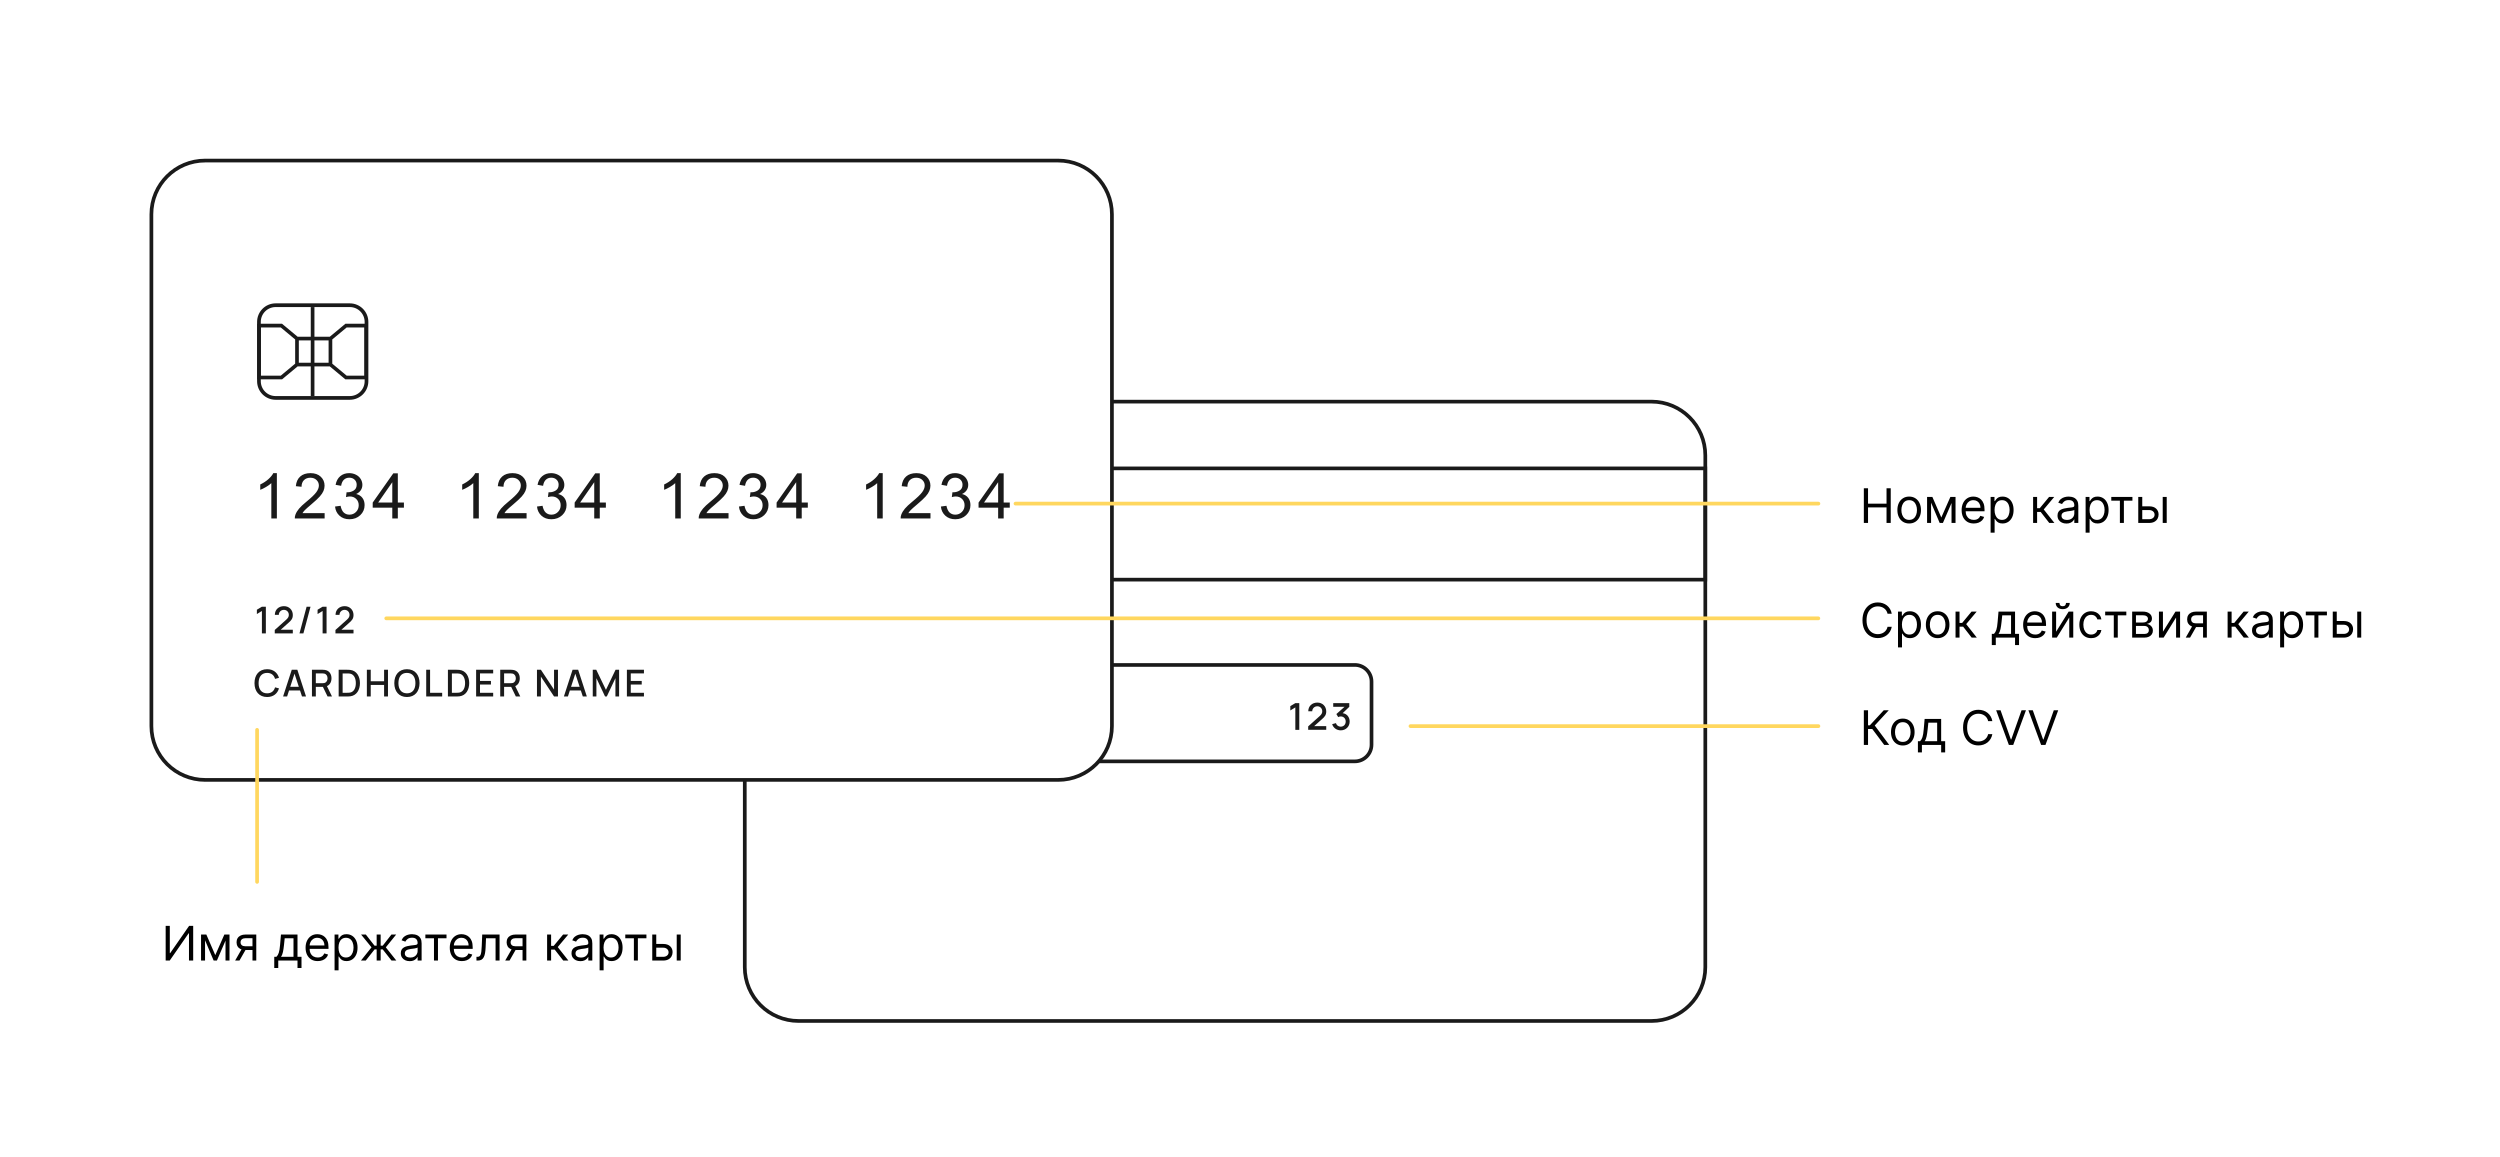 <?xml version="1.0" encoding="UTF-8"?> <svg xmlns="http://www.w3.org/2000/svg" width="2725" height="1261" viewBox="0 0 2725 1261" fill="none"> <rect width="2725" height="1261" fill="white"></rect> <path d="M1800.16 437.775H870.415C838.043 437.775 811.801 464.018 811.801 496.39V1054.24C811.801 1086.61 838.043 1112.85 870.415 1112.85H1800.16C1832.53 1112.85 1858.78 1086.61 1858.78 1054.24V496.39C1858.78 464.018 1832.53 437.775 1800.16 437.775Z" stroke="#1A1A1A" stroke-width="4.042"></path> <path d="M1858.78 510.538H811.801V631.809H1858.78V510.538Z" stroke="#1A1A1A" stroke-width="4"></path> <path d="M1476.77 724.784H829.991C819.945 724.784 811.801 732.928 811.801 742.975V811.695C811.801 821.741 819.945 829.886 829.991 829.886H1476.77C1486.82 829.886 1494.96 821.741 1494.96 811.695V742.975C1494.96 732.928 1486.82 724.784 1476.77 724.784Z" stroke="#1A1A1A" stroke-width="4"></path> <path d="M1153.38 175.021H223.636C191.264 175.021 165.021 201.264 165.021 233.636V791.483C165.021 823.855 191.264 850.098 223.636 850.098H1153.38C1185.75 850.098 1212 823.855 1212 791.483V233.636C1212 201.264 1185.75 175.021 1153.38 175.021Z" fill="white" stroke="#1A1A1A" stroke-width="4.042"></path> <path d="M301.79 565.11H295.751V526.623C294.297 528.01 292.384 529.397 290.013 530.784C287.664 532.171 285.55 533.211 283.671 533.905V528.066C287.049 526.478 290.002 524.554 292.529 522.294C295.057 520.035 296.847 517.843 297.898 515.718H301.79V565.11ZM353.846 559.306V565.11H321.331C321.287 563.656 321.522 562.258 322.036 560.916C322.864 558.702 324.184 556.52 325.995 554.373C327.83 552.225 330.469 549.742 333.914 546.924C339.261 542.539 342.873 539.072 344.753 536.522C346.632 533.949 347.572 531.522 347.572 529.241C347.572 526.847 346.71 524.834 344.988 523.2C343.287 521.545 341.062 520.718 338.31 520.718C335.402 520.718 333.076 521.59 331.331 523.335C329.586 525.08 328.702 527.495 328.68 530.583L322.472 529.945C322.897 525.315 324.497 521.791 327.271 519.375C330.045 516.937 333.769 515.718 338.444 515.718C343.165 515.718 346.9 517.026 349.652 519.644C352.403 522.261 353.779 525.505 353.779 529.375C353.779 531.343 353.376 533.278 352.571 535.18C351.765 537.081 350.423 539.083 348.545 541.186C346.688 543.289 343.589 546.174 339.25 549.843C335.626 552.885 333.3 554.954 332.27 556.051C331.241 557.124 330.391 558.209 329.72 559.306H353.846ZM365.199 552.125L371.24 551.32C371.933 554.742 373.108 557.214 374.763 558.735C376.441 560.234 378.476 560.983 380.87 560.983C383.711 560.983 386.104 559.999 388.051 558.03C390.019 556.062 391.004 553.624 391.004 550.716C391.004 547.942 390.097 545.66 388.285 543.87C386.473 542.058 384.17 541.152 381.373 541.152C380.232 541.152 378.812 541.376 377.112 541.824L377.783 536.522C378.186 536.566 378.51 536.589 378.756 536.589C381.329 536.589 383.644 535.918 385.702 534.576C387.76 533.234 388.789 531.164 388.789 528.368C388.789 526.153 388.039 524.319 386.54 522.865C385.042 521.411 383.107 520.684 380.736 520.684C378.387 520.684 376.429 521.422 374.864 522.898C373.298 524.375 372.291 526.59 371.844 529.542L365.804 528.468C366.542 524.42 368.22 521.288 370.837 519.073C373.454 516.836 376.709 515.718 380.601 515.718C383.286 515.718 385.758 516.299 388.017 517.463C390.276 518.603 391.999 520.169 393.184 522.16C394.392 524.151 394.996 526.265 394.996 528.502C394.996 530.627 394.426 532.562 393.285 534.307C392.144 536.052 390.455 537.439 388.218 538.468C391.126 539.139 393.386 540.537 394.996 542.662C396.607 544.765 397.412 547.405 397.412 550.581C397.412 554.876 395.846 558.523 392.715 561.52C389.583 564.495 385.624 565.983 380.836 565.983C376.519 565.983 372.929 564.697 370.065 562.124C367.224 559.551 365.603 556.218 365.199 552.125ZM427.59 565.11V553.333H406.249V547.796L428.697 515.919H433.63V547.796H440.274V553.333H433.63V565.11H427.59ZM427.59 547.796V525.617L412.188 547.796H427.59ZM521.915 565.11H515.876V526.623C514.422 528.01 512.509 529.397 510.138 530.784C507.789 532.171 505.675 533.211 503.796 533.905V528.066C507.174 526.478 510.127 524.554 512.654 522.294C515.182 520.035 516.972 517.843 518.023 515.718H521.915V565.11ZM573.969 559.306V565.11H541.457C541.412 563.656 541.647 562.258 542.161 560.916C542.989 558.702 544.309 556.52 546.121 554.373C547.955 552.225 550.595 549.742 554.04 546.924C559.386 542.539 562.999 539.072 564.878 536.522C566.757 533.949 567.696 531.522 567.696 529.241C567.696 526.847 566.835 524.834 565.113 523.2C563.413 521.545 561.187 520.718 558.435 520.718C555.527 520.718 553.201 521.59 551.456 523.335C549.711 525.08 548.828 527.495 548.805 530.583L542.597 529.945C543.023 525.315 544.622 521.791 547.396 519.375C550.17 516.937 553.894 515.718 558.57 515.718C563.29 515.718 567.025 517.026 569.778 519.644C572.53 522.261 573.905 525.505 573.905 529.375C573.905 531.343 573.501 533.278 572.696 535.18C571.892 537.081 570.55 539.083 568.67 541.186C566.813 543.289 563.715 546.174 559.375 549.843C555.751 552.885 553.424 554.954 552.395 556.051C551.367 557.124 550.516 558.209 549.845 559.306H573.969ZM585.324 552.125L591.364 551.32C592.059 554.742 593.231 557.214 594.889 558.735C596.566 560.234 598.6 560.983 600.997 560.983C603.834 560.983 606.228 559.999 608.176 558.03C610.145 556.062 611.127 553.624 611.127 550.716C611.127 547.942 610.221 545.66 608.41 543.87C606.599 542.058 604.295 541.152 601.498 541.152C600.358 541.152 598.935 541.376 597.237 541.824L597.908 536.522C598.313 536.566 598.636 536.589 598.883 536.589C601.454 536.589 603.77 535.918 605.827 534.576C607.885 533.234 608.916 531.164 608.916 528.368C608.916 526.153 608.164 524.319 606.664 522.865C605.168 521.411 603.232 520.684 600.859 520.684C598.511 520.684 596.554 521.422 594.99 522.898C593.421 524.375 592.415 526.59 591.97 529.542L585.931 528.468C586.667 524.42 588.344 521.288 590.964 519.073C593.579 516.836 596.833 515.718 600.726 515.718C603.41 515.718 605.884 516.299 608.144 517.463C610.403 518.603 612.125 520.169 613.31 522.16C614.518 524.151 615.121 526.265 615.121 528.502C615.121 530.627 614.551 532.562 613.411 534.307C612.271 536.052 610.581 537.439 608.342 538.468C611.252 539.139 613.512 540.537 615.121 542.662C616.734 544.765 617.538 547.405 617.538 550.581C617.538 554.876 615.97 558.523 612.841 561.52C609.708 564.495 605.751 565.983 600.96 565.983C596.643 565.983 593.054 564.697 590.192 562.124C587.35 559.551 585.729 556.218 585.324 552.125ZM647.714 565.11V553.333H626.375V547.796L648.822 515.919H653.754V547.796H660.399V553.333H653.754V565.11H647.714ZM647.714 547.796V525.617L632.313 547.796H647.714ZM742.039 565.11H736V526.623C734.549 528.01 732.633 529.397 730.264 530.784C727.915 532.171 725.801 533.211 723.921 533.905V528.066C727.301 526.478 730.252 524.554 732.778 522.294C735.309 520.035 737.095 517.843 738.15 515.718H742.039V565.11ZM794.097 559.306V565.11H761.58C761.536 563.656 761.77 562.258 762.287 560.916C763.116 558.702 764.434 556.52 766.245 554.373C768.08 552.225 770.72 549.742 774.164 546.924C779.512 542.539 783.126 539.072 785.001 536.522C786.881 533.949 787.823 531.522 787.823 529.241C787.823 526.847 786.962 524.834 785.236 523.2C783.538 521.545 781.311 520.718 778.562 520.718C775.651 520.718 773.327 521.59 771.581 523.335C769.835 525.08 768.953 527.495 768.929 530.583L762.724 529.945C763.148 525.315 764.745 521.791 767.522 519.375C770.295 516.937 774.018 515.718 778.695 515.718C783.413 515.718 787.152 517.026 789.901 519.644C792.654 522.261 794.028 525.505 794.028 529.375C794.028 531.343 793.628 533.278 792.819 535.18C792.015 537.081 790.673 539.083 788.793 541.186C786.938 543.289 783.841 546.174 779.5 549.843C775.878 552.885 773.549 554.954 772.523 556.051C771.492 557.124 770.643 558.209 769.972 559.306H794.097ZM805.452 552.125L811.491 551.32C812.182 554.742 813.359 557.214 815.012 558.735C816.69 560.234 818.727 560.983 821.12 560.983C823.962 560.983 826.355 559.999 828.299 558.03C830.268 556.062 831.254 553.624 831.254 550.716C831.254 547.942 830.349 545.66 828.534 543.87C826.723 542.058 824.419 541.152 821.625 541.152C820.481 541.152 819.063 541.376 817.361 541.824L818.032 536.522C818.436 536.566 818.759 536.589 819.006 536.589C821.577 536.589 823.893 535.918 825.951 534.576C828.008 533.234 829.039 531.164 829.039 528.368C829.039 526.153 828.291 524.319 826.792 522.865C825.292 521.411 823.356 520.684 820.987 520.684C818.638 520.684 816.682 521.422 815.113 522.898C813.549 524.375 812.542 526.59 812.094 529.542L806.054 528.468C806.794 524.42 808.472 521.288 811.087 519.073C813.706 516.836 816.96 515.718 820.853 515.718C823.537 515.718 826.007 516.299 828.267 517.463C830.527 518.603 832.249 520.169 833.433 522.16C834.642 524.151 835.248 526.265 835.248 528.502C835.248 530.627 834.678 532.562 833.534 534.307C832.394 536.052 830.705 537.439 828.469 538.468C831.376 539.139 833.635 540.537 835.248 542.662C836.857 544.765 837.661 547.405 837.661 550.581C837.661 554.876 836.097 558.523 832.964 561.52C829.831 564.495 825.874 565.983 821.088 565.983C816.77 565.983 813.181 564.697 810.315 562.124C807.473 559.551 805.852 556.218 805.452 552.125ZM867.842 565.11V553.333H846.498V547.796L868.949 515.919H873.881V547.796H880.523V553.333H873.881V565.11H867.842ZM867.842 547.796V525.617L852.44 547.796H867.842ZM962.167 565.11H956.127V526.623C954.672 528.01 952.76 529.397 950.387 530.784C948.038 532.171 945.924 533.211 944.045 533.905V528.066C947.424 526.478 950.379 524.554 952.906 522.294C955.432 520.035 957.223 517.843 958.274 515.718H962.167V565.11ZM1014.22 559.306V565.11H981.707C981.663 563.656 981.897 562.258 982.411 560.916C983.239 558.702 984.557 556.52 986.372 554.373C988.203 552.225 990.843 549.742 994.291 546.924C999.635 542.539 1003.25 539.072 1005.13 536.522C1007.01 533.949 1007.95 531.522 1007.95 529.241C1007.95 526.847 1007.09 524.834 1005.36 523.2C1003.66 521.545 1001.44 520.718 998.685 520.718C995.779 520.718 993.451 521.59 991.708 523.335C989.962 525.08 989.077 527.495 989.056 530.583L982.847 529.945C983.272 525.315 984.873 521.791 987.646 519.375C990.419 516.937 994.146 515.718 998.819 515.718C1003.54 515.718 1007.28 517.026 1010.03 519.644C1012.78 522.261 1014.16 525.505 1014.16 529.375C1014.16 531.343 1013.75 533.278 1012.95 535.18C1012.14 537.081 1010.8 539.083 1008.92 541.186C1007.07 543.289 1003.96 546.174 999.627 549.843C996.001 552.885 993.677 554.954 992.646 556.051C991.615 557.124 990.766 558.209 990.095 559.306H1014.22ZM1025.58 552.125L1031.61 551.32C1032.31 554.742 1033.48 557.214 1035.14 558.735C1036.82 560.234 1038.85 560.983 1041.24 560.983C1044.09 560.983 1046.48 559.999 1048.43 558.03C1050.4 556.062 1051.38 553.624 1051.38 550.716C1051.38 547.942 1050.47 545.66 1048.66 543.87C1046.85 542.058 1044.55 541.152 1041.75 541.152C1040.61 541.152 1039.19 541.376 1037.49 541.824L1038.16 536.522C1038.56 536.566 1038.89 536.589 1039.13 536.589C1041.7 536.589 1044.02 535.918 1046.08 534.576C1048.14 533.234 1049.16 531.164 1049.16 528.368C1049.16 526.153 1048.41 524.319 1046.91 522.865C1045.42 521.411 1043.48 520.684 1041.11 520.684C1038.76 520.684 1036.8 521.422 1035.24 522.898C1033.67 524.375 1032.67 526.59 1032.22 529.542L1026.18 528.468C1026.92 524.42 1028.59 521.288 1031.21 519.073C1033.83 516.836 1037.08 515.718 1040.98 515.718C1043.66 515.718 1046.13 516.299 1048.39 517.463C1050.65 518.603 1052.38 520.169 1053.56 522.16C1054.77 524.151 1055.37 526.265 1055.37 528.502C1055.37 530.627 1054.8 532.562 1053.66 534.307C1052.52 536.052 1050.83 537.439 1048.59 538.468C1051.5 539.139 1053.76 540.537 1055.37 542.662C1056.98 544.765 1057.79 547.405 1057.79 550.581C1057.79 554.876 1056.22 558.523 1053.09 561.52C1049.96 564.495 1046 565.983 1041.21 565.983C1036.89 565.983 1033.3 564.697 1030.44 562.124C1027.6 559.551 1025.98 556.218 1025.58 552.125ZM1087.97 565.11V553.333H1066.63V547.796L1089.07 515.919H1094V547.796H1100.65V553.333H1094V565.11H1087.97ZM1087.97 547.796V525.617L1072.56 547.796H1087.97Z" fill="#1A1A1A"></path> <path d="M291.163 759.75C297.873 759.75 302.38 756.092 304.098 750.351L299.813 749.199C298.661 753.262 295.771 755.728 291.163 755.728C284.978 755.728 281.825 751.261 281.865 744.591C281.885 737.921 284.978 733.454 291.163 733.454C295.771 733.454 298.661 735.92 299.813 739.983L304.098 738.831C302.38 733.091 297.873 729.432 291.163 729.432C282.431 729.432 277.398 735.597 277.398 744.591C277.398 753.585 282.431 759.75 291.163 759.75ZM308.563 759.144H312.949L315.071 752.575H327.016L329.179 759.144H333.565L324.106 730.039H318.022L308.563 759.144ZM321.013 734.283L325.723 748.613H316.364L321.013 734.283ZM356.372 747.865C359.666 746.43 361.324 743.237 361.324 739.356C361.324 734.647 358.898 730.948 354.027 730.2C353.259 730.079 352.35 730.039 351.784 730.039H340.02V759.144H344.245V748.694H351.966L357.039 759.144H361.869L356.372 747.865ZM351.622 734.02C352.148 734.02 352.855 734.061 353.461 734.222C356.048 734.829 357.019 737.214 357.019 739.356C357.019 741.499 356.048 743.884 353.461 744.51C352.855 744.652 352.148 744.692 351.622 744.692H344.245V734.02H351.622ZM378.257 759.144C378.782 759.144 380.521 759.144 381.875 758.962C388.706 758.093 392.345 752.009 392.345 744.591C392.345 737.173 388.706 731.09 381.875 730.22C380.521 730.039 378.782 730.039 378.257 730.039H369.141V759.144H378.257ZM373.467 734.061H378.257C379.146 734.061 380.601 734.081 381.572 734.263C385.937 735.071 387.858 739.477 387.858 744.591C387.858 749.583 386.018 754.07 381.572 754.919C380.601 755.101 379.187 755.121 378.257 755.121H373.467V734.061ZM404.105 759.144V746.572H418.658V759.144H422.902V730.039H418.658V742.59H404.105V730.039H399.881V759.144H404.105ZM443.557 759.75C452.268 759.75 457.301 753.585 457.301 744.591C457.301 735.597 452.268 729.432 443.557 729.432C434.825 729.432 429.793 735.597 429.793 744.591C429.793 753.585 434.825 759.75 443.557 759.75ZM443.557 755.728C437.372 755.687 434.259 751.261 434.28 744.591C434.3 737.921 437.372 733.394 443.557 733.454C449.742 733.495 452.814 737.921 452.814 744.591C452.814 751.261 449.742 755.788 443.557 755.728ZM481.969 759.144V755.162H468.791V730.039H464.567V759.144H481.969ZM497.346 759.144C497.872 759.144 499.61 759.144 500.964 758.962C507.796 758.093 511.434 752.009 511.434 744.591C511.434 737.173 507.796 731.09 500.964 730.22C499.61 730.039 497.872 730.039 497.346 730.039H488.23V759.144H497.346ZM492.556 734.061H497.346C498.235 734.061 499.691 734.081 500.661 734.263C505.027 735.071 506.947 739.477 506.947 744.591C506.947 749.583 505.107 754.07 500.661 754.919C499.691 755.101 498.276 755.121 497.346 755.121H492.556V734.061ZM523.194 755.162V746.168H535.139V742.186H523.194V734.02H537.565V730.039H518.97V759.144H537.565V755.162H523.194ZM561.6 747.865C564.894 746.43 566.551 743.237 566.551 739.356C566.551 734.647 564.126 730.948 559.255 730.2C558.487 730.079 557.578 730.039 557.012 730.039H545.248V759.144H549.472V748.694H557.193L562.267 759.144H567.098L561.6 747.865ZM556.85 734.02C557.375 734.02 558.083 734.061 558.689 734.222C561.277 734.829 562.247 737.214 562.247 739.356C562.247 741.499 561.277 743.884 558.689 744.51C558.083 744.652 557.375 744.692 556.85 744.692H549.472V734.02H556.85ZM589.575 737.497L603.905 759.144H608.19V730.039H603.905V751.665L589.575 730.039H585.29V759.144H589.575V737.497ZM614.642 759.144H619.027L621.15 752.575H633.095L635.258 759.144H639.644L630.184 730.039H624.101L614.642 759.144ZM627.092 734.283L631.801 748.613H622.443L627.092 734.283ZM650.081 759.144V739.215L659.5 759.144H661.42L670.818 739.215V759.123H674.82V730.039H670.96L660.47 751.928L649.919 730.039H646.099V759.144H650.081ZM687.538 755.162V746.168H699.483V742.186H687.538V734.02H701.908V730.039H683.313V759.144H701.908V755.162H687.538Z" fill="#1A1A1A"></path> <path d="M1416.22 795.525V766.42H1411.91L1406.43 769.694V774.404L1411.91 771.069V795.525H1416.22ZM1440.87 783.964C1444.02 781.195 1445.6 779.376 1445.6 775.394C1445.6 769.876 1441.46 765.813 1435.96 765.813C1430.16 765.813 1426.01 769.674 1426.01 775.313H1430.34C1430.3 772.382 1432.64 769.836 1435.88 769.836C1439.01 769.836 1441.25 772.221 1441.25 775.333C1441.25 776.991 1440.65 778.567 1438.61 780.386L1425.93 791.745L1425.91 795.505H1445.6V791.483H1432.44L1440.87 783.964ZM1470.72 770.442V766.42H1453.21V770.442H1465.54L1456.65 778.304L1458.63 781.639C1459.46 781.195 1460.45 780.912 1461.38 780.912C1464.61 780.912 1466.82 783.256 1466.82 786.49C1466.82 789.704 1464.61 792.028 1461.42 792.069C1459.04 792.089 1456.91 790.735 1456.15 788.208L1452.06 789.34C1453.3 793.484 1457.1 796.071 1461.42 796.071C1466.86 796.071 1471.14 792.049 1471.14 786.49C1471.14 781.761 1468.23 777.981 1463.52 777.354L1470.72 770.442Z" fill="#1A1A1A"></path> <path d="M289.783 690.423V661.318H285.477L280 664.593V669.302L285.477 665.967V690.423H289.783ZM314.437 678.862C317.59 676.093 319.167 674.274 319.167 670.292C319.167 664.774 315.023 660.712 309.525 660.712C303.725 660.712 299.581 664.572 299.581 670.211H303.907C303.866 667.281 306.211 664.734 309.445 664.734C312.577 664.734 314.821 667.119 314.821 670.232C314.821 671.889 314.215 673.466 312.173 675.285L299.5 686.644L299.48 690.403H319.167V686.381H306.009L314.437 678.862ZM326.439 690.423H330.703L338.465 661.318H334.2L326.439 690.423ZM355.948 690.423V661.318H351.643L346.166 664.593V669.302L351.643 665.967V690.423H355.948ZM380.598 678.862C383.752 676.093 385.328 674.274 385.328 670.292C385.328 664.774 381.185 660.712 375.687 660.712C369.886 660.712 365.743 664.572 365.743 670.211H370.068C370.028 667.281 372.372 664.734 375.606 664.734C378.739 664.734 380.982 667.119 380.982 670.232C380.982 671.889 380.376 673.466 378.335 675.285L365.662 686.644L365.642 690.403H385.328V686.381H372.17L380.598 678.862Z" fill="#1A1A1A"></path> <path d="M381.288 332.674H300.441C290.394 332.674 282.25 340.818 282.25 350.865V415.542C282.25 425.589 290.394 433.733 300.441 433.733H381.288C391.335 433.733 399.479 425.589 399.479 415.542V350.865C399.479 340.818 391.335 332.674 381.288 332.674Z" stroke="#1A1A1A" stroke-width="4.042"></path> <path d="M340.733 334.695V383.203V431.712M360.175 369.055L377.187 354.907H399.075V383.203V411.5H377.187L360.175 397.352M360.175 369.055H323.721M360.175 369.055V397.352M360.175 397.352H323.721M323.721 369.055V397.352M323.721 369.055L306.709 354.907H282.406V411.5H306.709L323.721 397.352" stroke="#1A1A1A" stroke-width="4"></path> <path d="M1106.89 548.941H1982.07" stroke="#FFD75F" stroke-width="4.042" stroke-linecap="round"></path> <path d="M421 674L1982 674" stroke="#FFD75F" stroke-width="4.042" stroke-linecap="round"></path> <path d="M1537.41 791.483H1982.07" stroke="#FFD75F" stroke-width="4.042" stroke-linecap="round"></path> <path d="M280.229 795.525V961.263" stroke="#FFD75F" stroke-width="4.042" stroke-linecap="round"></path> <path d="M180.58 1009.18H185.085V1038.95H185.455L206.136 1009.18H210.568V1047H205.989V1017.31H205.619L185.011 1047H180.58V1009.18ZM234.652 1041.09L244.55 1018.64H248.686L236.425 1047H232.88L220.84 1018.64H224.902L234.652 1041.09ZM223.499 1018.64V1047H219.141V1018.64H223.499ZM245.806 1047V1018.64H250.164V1047H245.806ZM275.203 1047V1022.62H267.669C265.971 1022.62 264.635 1023.02 263.662 1023.81C262.69 1024.59 262.203 1025.68 262.203 1027.06C262.203 1028.41 262.641 1029.48 263.515 1030.25C264.401 1031.03 265.614 1031.41 267.152 1031.41H276.311V1035.48H267.152C265.232 1035.48 263.576 1035.14 262.185 1034.46C260.794 1033.78 259.723 1032.82 258.972 1031.56C258.221 1030.29 257.846 1028.79 257.846 1027.06C257.846 1025.31 258.239 1023.81 259.027 1022.55C259.815 1021.3 260.942 1020.33 262.407 1019.65C263.884 1018.97 265.638 1018.64 267.669 1018.64H279.34V1047H275.203ZM256.294 1047L264.346 1032.89H269.073L261.022 1047H256.294ZM298.937 1055.12V1042.94H301.3C301.879 1042.33 302.378 1041.68 302.796 1040.98C303.215 1040.28 303.578 1039.45 303.886 1038.49C304.206 1037.51 304.477 1036.33 304.698 1034.94C304.92 1033.54 305.117 1031.85 305.289 1029.86L306.249 1018.64H324.272V1042.94H328.63V1055.12H324.272V1047H303.295V1055.12H298.937ZM306.249 1042.94H319.914V1022.7H310.312L309.573 1029.86C309.265 1032.83 308.884 1035.42 308.428 1037.64C307.973 1039.85 307.246 1041.62 306.249 1042.94ZM346.306 1047.59C343.574 1047.59 341.216 1046.99 339.234 1045.78C337.264 1044.56 335.744 1042.86 334.673 1040.68C333.614 1038.49 333.085 1035.95 333.085 1033.04C333.085 1030.13 333.614 1027.57 334.673 1025.36C335.744 1023.13 337.234 1021.39 339.142 1020.15C341.062 1018.89 343.303 1018.27 345.863 1018.27C347.341 1018.27 348.799 1018.51 350.24 1019.01C351.68 1019.5 352.991 1020.3 354.173 1021.41C355.355 1022.5 356.297 1023.95 356.998 1025.76C357.7 1027.57 358.051 1029.8 358.051 1032.45V1034.3H336.187V1030.53H353.619C353.619 1028.93 353.299 1027.5 352.659 1026.24C352.031 1024.99 351.132 1024 349.963 1023.27C348.806 1022.54 347.439 1022.18 345.863 1022.18C344.127 1022.18 342.626 1022.61 341.358 1023.47C340.102 1024.32 339.136 1025.43 338.458 1026.8C337.781 1028.16 337.443 1029.63 337.443 1031.19V1033.7C337.443 1035.85 337.812 1037.66 338.551 1039.15C339.302 1040.63 340.342 1041.76 341.672 1042.53C343.001 1043.29 344.546 1043.68 346.306 1043.68C347.451 1043.68 348.485 1043.52 349.409 1043.2C350.344 1042.86 351.151 1042.37 351.828 1041.72C352.505 1041.05 353.028 1040.23 353.397 1039.24L357.608 1040.43C357.164 1041.85 356.42 1043.11 355.373 1044.19C354.327 1045.26 353.034 1046.1 351.495 1046.7C349.957 1047.3 348.227 1047.59 346.306 1047.59ZM364.68 1057.64V1018.64H368.89V1023.14H369.407C369.727 1022.65 370.171 1022.02 370.737 1021.26C371.315 1020.48 372.14 1019.79 373.211 1019.19C374.295 1018.57 375.76 1018.27 377.606 1018.27C379.994 1018.27 382.1 1018.86 383.922 1020.06C385.743 1021.25 387.165 1022.95 388.187 1025.14C389.209 1027.33 389.72 1029.91 389.72 1032.89C389.72 1035.9 389.209 1038.5 388.187 1040.7C387.165 1042.89 385.75 1044.59 383.94 1045.8C382.13 1046.99 380.044 1047.59 377.68 1047.59C375.858 1047.59 374.399 1047.29 373.304 1046.69C372.208 1046.07 371.365 1045.37 370.774 1044.6C370.183 1043.81 369.727 1043.16 369.407 1042.64H369.038V1057.64H364.68ZM368.964 1032.82C368.964 1034.96 369.278 1036.85 369.906 1038.49C370.534 1040.11 371.451 1041.39 372.657 1042.31C373.864 1043.22 375.341 1043.68 377.089 1043.68C378.911 1043.68 380.431 1043.2 381.65 1042.24C382.881 1041.26 383.805 1039.96 384.42 1038.32C385.048 1036.67 385.362 1034.84 385.362 1032.82C385.362 1030.82 385.054 1029.03 384.439 1027.43C383.835 1025.81 382.918 1024.54 381.687 1023.6C380.468 1022.66 378.936 1022.18 377.089 1022.18C375.316 1022.18 373.827 1022.63 372.62 1023.53C371.414 1024.42 370.503 1025.66 369.887 1027.26C369.272 1028.85 368.964 1030.7 368.964 1032.82ZM393.427 1047L404.95 1032.6L393.575 1018.64H398.745L408.2 1030.75H410.563V1018.64H414.921V1030.75H417.211L426.665 1018.64H431.836L420.535 1032.6L431.984 1047H426.739L417.137 1034.81H414.921V1047H410.563V1034.81H408.347L398.671 1047H393.427ZM446.558 1047.66C444.761 1047.66 443.129 1047.33 441.664 1046.65C440.199 1045.96 439.036 1044.97 438.174 1043.68C437.313 1042.37 436.882 1040.8 436.882 1038.95C436.882 1037.32 437.202 1036.01 437.842 1035C438.482 1033.98 439.338 1033.18 440.409 1032.6C441.48 1032.02 442.662 1031.59 443.954 1031.3C445.259 1031.01 446.57 1030.77 447.887 1030.6C449.611 1030.38 451.008 1030.21 452.079 1030.1C453.163 1029.98 453.95 1029.78 454.443 1029.49C454.948 1029.21 455.2 1028.72 455.2 1028.02V1027.87C455.2 1026.05 454.701 1024.63 453.704 1023.62C452.719 1022.61 451.224 1022.11 449.217 1022.11C447.136 1022.11 445.505 1022.56 444.324 1023.47C443.142 1024.39 442.311 1025.36 441.831 1026.39L437.694 1024.91C438.433 1023.19 439.418 1021.85 440.649 1020.89C441.892 1019.92 443.246 1019.24 444.711 1018.86C446.189 1018.46 447.641 1018.27 449.069 1018.27C449.98 1018.27 451.027 1018.38 452.208 1018.6C453.403 1018.81 454.554 1019.25 455.662 1019.91C456.782 1020.58 457.711 1021.58 458.45 1022.92C459.189 1024.26 459.558 1026.06 459.558 1028.31V1047H455.2V1043.16H454.978C454.683 1043.77 454.19 1044.43 453.501 1045.13C452.812 1045.84 451.895 1046.43 450.75 1046.93C449.605 1047.42 448.208 1047.66 446.558 1047.66ZM447.223 1043.75C448.946 1043.75 450.399 1043.41 451.581 1042.73C452.775 1042.06 453.673 1041.18 454.277 1040.11C454.892 1039.04 455.2 1037.91 455.2 1036.73V1032.74C455.015 1032.97 454.609 1033.17 453.981 1033.35C453.366 1033.53 452.652 1033.68 451.839 1033.82C451.039 1033.94 450.257 1034.05 449.494 1034.15C448.743 1034.23 448.134 1034.31 447.666 1034.37C446.533 1034.52 445.475 1034.76 444.49 1035.09C443.517 1035.41 442.729 1035.9 442.126 1036.55C441.535 1037.19 441.24 1038.06 441.24 1039.17C441.24 1040.68 441.8 1041.83 442.92 1042.61C444.053 1043.37 445.487 1043.75 447.223 1043.75ZM463.653 1022.7V1018.64H486.698V1022.7H477.391V1047H473.033V1022.7H463.653ZM503.474 1047.59C500.741 1047.59 498.384 1046.99 496.402 1045.78C494.432 1044.56 492.912 1042.86 491.841 1040.68C490.782 1038.49 490.253 1035.95 490.253 1033.04C490.253 1030.13 490.782 1027.57 491.841 1025.36C492.912 1023.13 494.402 1021.39 496.31 1020.15C498.23 1018.89 500.471 1018.27 503.031 1018.27C504.509 1018.27 505.967 1018.51 507.408 1019.01C508.848 1019.5 510.159 1020.3 511.341 1021.41C512.523 1022.5 513.464 1023.95 514.166 1025.76C514.868 1027.57 515.219 1029.8 515.219 1032.45V1034.3H493.355V1030.53H510.787C510.787 1028.93 510.467 1027.5 509.827 1026.24C509.199 1024.99 508.3 1024 507.131 1023.27C505.973 1022.54 504.607 1022.18 503.031 1022.18C501.295 1022.18 499.794 1022.61 498.526 1023.47C497.27 1024.32 496.304 1025.43 495.626 1026.8C494.949 1028.16 494.611 1029.63 494.611 1031.19V1033.7C494.611 1035.85 494.98 1037.66 495.719 1039.15C496.47 1040.63 497.51 1041.76 498.839 1042.53C500.169 1043.29 501.714 1043.68 503.474 1043.68C504.619 1043.68 505.653 1043.52 506.577 1043.2C507.512 1042.86 508.319 1042.37 508.996 1041.72C509.673 1041.05 510.196 1040.23 510.565 1039.24L514.776 1040.43C514.332 1041.85 513.588 1043.11 512.541 1044.19C511.495 1045.26 510.202 1046.1 508.663 1046.7C507.125 1047.3 505.395 1047.59 503.474 1047.59ZM519.337 1047V1042.94H520.371C521.22 1042.94 521.928 1042.77 522.494 1042.44C523.061 1042.09 523.516 1041.5 523.861 1040.65C524.218 1039.79 524.489 1038.59 524.673 1037.07C524.87 1035.53 525.012 1033.57 525.098 1031.19L525.615 1018.64H544.524V1047H540.166V1022.7H529.751L529.308 1032.82C529.21 1035.14 529 1037.19 528.68 1038.97C528.373 1040.73 527.899 1042.21 527.259 1043.4C526.631 1044.59 525.794 1045.49 524.747 1046.1C523.701 1046.7 522.39 1047 520.814 1047H519.337ZM569.582 1047V1022.62H562.048C560.349 1022.62 559.014 1023.02 558.041 1023.81C557.069 1024.59 556.582 1025.68 556.582 1027.06C556.582 1028.41 557.019 1029.48 557.893 1030.25C558.78 1031.03 559.992 1031.41 561.531 1031.41H570.69V1035.48H561.531C559.611 1035.48 557.955 1035.14 556.564 1034.46C555.173 1033.78 554.102 1032.82 553.351 1031.56C552.6 1030.29 552.224 1028.79 552.224 1027.06C552.224 1025.31 552.618 1023.81 553.406 1022.55C554.194 1021.3 555.321 1020.33 556.786 1019.65C558.263 1018.97 560.017 1018.64 562.048 1018.64H573.719V1047H569.582ZM550.673 1047L558.724 1032.89H563.452L555.401 1047H550.673ZM596.344 1047V1018.64H600.702V1030.97H603.583L613.776 1018.64H619.39L607.941 1032.3L619.537 1047H613.924L604.617 1035.03H600.702V1047H596.344ZM632.62 1047.66C630.823 1047.66 629.192 1047.33 627.727 1046.65C626.262 1045.96 625.099 1044.97 624.237 1043.68C623.375 1042.37 622.944 1040.8 622.944 1038.95C622.944 1037.32 623.264 1036.01 623.904 1035C624.545 1033.98 625.4 1033.18 626.471 1032.6C627.542 1032.02 628.724 1031.59 630.017 1031.3C631.322 1031.01 632.633 1030.77 633.95 1030.6C635.673 1030.38 637.071 1030.21 638.142 1030.1C639.225 1029.98 640.013 1029.78 640.505 1029.49C641.01 1029.21 641.262 1028.72 641.262 1028.02V1027.87C641.262 1026.05 640.764 1024.63 639.767 1023.62C638.782 1022.61 637.286 1022.11 635.279 1022.11C633.199 1022.11 631.568 1022.56 630.386 1023.47C629.204 1024.39 628.373 1025.36 627.893 1026.39L623.757 1024.91C624.495 1023.19 625.48 1021.85 626.711 1020.89C627.955 1019.92 629.309 1019.24 630.774 1018.86C632.251 1018.46 633.704 1018.27 635.132 1018.27C636.043 1018.27 637.089 1018.38 638.271 1018.6C639.465 1018.81 640.616 1019.25 641.724 1019.91C642.844 1020.58 643.774 1021.58 644.512 1022.92C645.251 1024.26 645.62 1026.06 645.62 1028.31V1047H641.262V1043.16H641.041C640.745 1043.77 640.253 1044.43 639.564 1045.13C638.874 1045.84 637.957 1046.43 636.812 1046.93C635.667 1047.42 634.27 1047.66 632.62 1047.66ZM633.285 1043.75C635.009 1043.75 636.461 1043.41 637.643 1042.73C638.837 1042.06 639.736 1041.18 640.339 1040.11C640.955 1039.04 641.262 1037.91 641.262 1036.73V1032.74C641.078 1032.97 640.672 1033.17 640.044 1033.35C639.428 1033.53 638.714 1033.68 637.902 1033.82C637.101 1033.94 636.32 1034.05 635.556 1034.15C634.806 1034.23 634.196 1034.31 633.728 1034.37C632.596 1034.52 631.537 1034.76 630.552 1035.09C629.58 1035.41 628.792 1035.9 628.189 1036.55C627.598 1037.19 627.302 1038.06 627.302 1039.17C627.302 1040.68 627.862 1041.83 628.983 1042.61C630.115 1043.37 631.549 1043.75 633.285 1043.75ZM653.575 1057.64V1018.64H657.785V1023.14H658.302C658.622 1022.65 659.065 1022.02 659.631 1021.26C660.21 1020.48 661.035 1019.79 662.106 1019.19C663.189 1018.57 664.654 1018.27 666.501 1018.27C668.889 1018.27 670.994 1018.86 672.816 1020.06C674.638 1021.25 676.06 1022.95 677.082 1025.14C678.103 1027.33 678.614 1029.91 678.614 1032.89C678.614 1035.9 678.103 1038.5 677.082 1040.7C676.06 1042.89 674.644 1044.59 672.835 1045.8C671.025 1046.99 668.938 1047.59 666.575 1047.59C664.753 1047.59 663.294 1047.29 662.198 1046.69C661.103 1046.07 660.259 1045.37 659.668 1044.6C659.077 1043.81 658.622 1043.16 658.302 1042.64H657.933V1057.64H653.575ZM657.859 1032.82C657.859 1034.96 658.173 1036.85 658.8 1038.49C659.428 1040.11 660.345 1041.39 661.552 1042.31C662.758 1043.22 664.236 1043.68 665.984 1043.68C667.806 1043.68 669.326 1043.2 670.545 1042.24C671.776 1041.26 672.699 1039.96 673.315 1038.32C673.942 1036.67 674.256 1034.84 674.256 1032.82C674.256 1030.82 673.949 1029.03 673.333 1027.43C672.73 1025.81 671.813 1024.54 670.582 1023.6C669.363 1022.66 667.83 1022.18 665.984 1022.18C664.211 1022.18 662.721 1022.63 661.515 1023.53C660.308 1024.42 659.397 1025.66 658.782 1027.26C658.166 1028.85 657.859 1030.7 657.859 1032.82ZM681.555 1022.7V1018.64H704.6V1022.7H695.294V1047H690.936V1022.7H681.555ZM714.724 1028.9H722.849C726.173 1028.9 728.715 1029.75 730.476 1031.43C732.236 1033.12 733.116 1035.26 733.116 1037.84C733.116 1039.54 732.723 1041.08 731.935 1042.48C731.147 1043.85 729.99 1044.96 728.463 1045.78C726.937 1046.59 725.065 1047 722.849 1047H710.957V1018.64H715.315V1042.94H722.849C724.573 1042.94 725.989 1042.48 727.097 1041.57C728.205 1040.66 728.759 1039.49 728.759 1038.06C728.759 1036.56 728.205 1035.34 727.097 1034.39C725.989 1033.44 724.573 1032.97 722.849 1032.97H714.724V1028.9ZM737.622 1047V1018.64H741.98V1047H737.622Z" fill="black"></path> <path d="M2031.58 570V532.182H2036.16V549.023H2056.32V532.182H2060.9V570H2056.32V553.085H2036.16V570H2031.58ZM2081 570.591C2078.44 570.591 2076.2 569.982 2074.26 568.763C2072.34 567.544 2070.84 565.839 2069.76 563.648C2068.69 561.456 2068.15 558.896 2068.15 555.966C2068.15 553.011 2068.69 550.432 2069.76 548.229C2070.84 546.025 2072.34 544.314 2074.26 543.095C2076.2 541.876 2078.44 541.267 2081 541.267C2083.56 541.267 2085.8 541.876 2087.73 543.095C2089.66 544.314 2091.16 546.025 2092.23 548.229C2093.31 550.432 2093.86 553.011 2093.86 555.966C2093.86 558.896 2093.31 561.456 2092.23 563.648C2091.16 565.839 2089.66 567.544 2087.73 568.763C2085.8 569.982 2083.56 570.591 2081 570.591ZM2081 566.676C2082.95 566.676 2084.55 566.178 2085.8 565.18C2087.06 564.183 2087.99 562.872 2088.59 561.247C2089.2 559.622 2089.5 557.862 2089.5 555.966C2089.5 554.07 2089.2 552.304 2088.59 550.666C2087.99 549.029 2087.06 547.705 2085.8 546.696C2084.55 545.687 2082.95 545.182 2081 545.182C2079.06 545.182 2077.46 545.687 2076.2 546.696C2074.95 547.705 2074.02 549.029 2073.41 550.666C2072.81 552.304 2072.51 554.07 2072.51 555.966C2072.51 557.862 2072.81 559.622 2073.41 561.247C2074.02 562.872 2074.95 564.183 2076.2 565.18C2077.46 566.178 2079.06 566.676 2081 566.676ZM2116.02 564.091L2125.92 541.636H2130.05L2117.79 570H2114.25L2102.21 541.636H2106.27L2116.02 564.091ZM2104.87 541.636V570H2100.51V541.636H2104.87ZM2127.17 570V541.636H2131.53V570H2127.17ZM2151.4 570.591C2148.67 570.591 2146.31 569.988 2144.33 568.781C2142.36 567.562 2140.84 565.864 2139.77 563.685C2138.71 561.493 2138.18 558.945 2138.18 556.04C2138.18 553.134 2138.71 550.574 2139.77 548.358C2140.84 546.13 2142.33 544.394 2144.24 543.151C2146.16 541.895 2148.4 541.267 2150.96 541.267C2152.43 541.267 2153.89 541.513 2155.33 542.006C2156.77 542.498 2158.08 543.298 2159.27 544.406C2160.45 545.502 2161.39 546.955 2162.09 548.764C2162.79 550.574 2163.14 552.802 2163.14 555.449V557.295H2141.28V553.528H2158.71C2158.71 551.928 2158.39 550.5 2157.75 549.244C2157.12 547.989 2156.23 546.998 2155.06 546.271C2153.9 545.545 2152.53 545.182 2150.96 545.182C2149.22 545.182 2147.72 545.613 2146.45 546.474C2145.2 547.324 2144.23 548.432 2143.55 549.798C2142.88 551.165 2142.54 552.63 2142.54 554.193V556.705C2142.54 558.847 2142.91 560.662 2143.64 562.152C2144.4 563.629 2145.44 564.756 2146.77 565.531C2148.09 566.295 2149.64 566.676 2151.4 566.676C2152.55 566.676 2153.58 566.516 2154.5 566.196C2155.44 565.864 2156.24 565.371 2156.92 564.719C2157.6 564.054 2158.12 563.229 2158.49 562.244L2162.7 563.426C2162.26 564.854 2161.51 566.11 2160.47 567.193C2159.42 568.264 2158.13 569.101 2156.59 569.705C2155.05 570.295 2153.32 570.591 2151.4 570.591ZM2169.77 580.636V541.636H2173.98V546.142H2174.5C2174.82 545.65 2175.26 545.022 2175.83 544.259C2176.41 543.483 2177.23 542.794 2178.31 542.19C2179.39 541.575 2180.85 541.267 2182.7 541.267C2185.09 541.267 2187.19 541.864 2189.02 543.058C2190.84 544.252 2192.26 545.945 2193.28 548.136C2194.3 550.328 2194.81 552.913 2194.81 555.892C2194.81 558.896 2194.3 561.5 2193.28 563.703C2192.26 565.894 2190.84 567.593 2189.03 568.8C2187.22 569.994 2185.14 570.591 2182.77 570.591C2180.95 570.591 2179.49 570.289 2178.4 569.686C2177.3 569.071 2176.46 568.375 2175.87 567.599C2175.28 566.812 2174.82 566.159 2174.5 565.642H2174.13V580.636H2169.77ZM2174.06 555.818C2174.06 557.96 2174.37 559.85 2175 561.487C2175.63 563.112 2176.54 564.386 2177.75 565.31C2178.96 566.221 2180.43 566.676 2182.18 566.676C2184 566.676 2185.53 566.196 2186.74 565.236C2187.98 564.263 2188.9 562.958 2189.51 561.321C2190.14 559.671 2190.46 557.837 2190.46 555.818C2190.46 553.824 2190.15 552.027 2189.53 550.426C2188.93 548.813 2188.01 547.539 2186.78 546.604C2185.56 545.656 2184.03 545.182 2182.18 545.182C2180.41 545.182 2178.92 545.631 2177.71 546.53C2176.51 547.416 2175.6 548.66 2174.98 550.26C2174.37 551.848 2174.06 553.701 2174.06 555.818ZM2216.09 570V541.636H2220.44V553.972H2223.32L2233.52 541.636H2239.13L2227.68 555.301L2239.28 570H2233.67L2224.36 558.034H2220.44V570H2216.09ZM2252.36 570.665C2250.57 570.665 2248.93 570.326 2247.47 569.649C2246 568.96 2244.84 567.969 2243.98 566.676C2243.12 565.371 2242.69 563.795 2242.69 561.949C2242.69 560.324 2243.01 559.007 2243.65 557.997C2244.29 556.975 2245.14 556.175 2246.21 555.597C2247.28 555.018 2248.47 554.587 2249.76 554.304C2251.06 554.009 2252.37 553.775 2253.69 553.602C2255.42 553.381 2256.81 553.214 2257.88 553.104C2258.97 552.981 2259.76 552.777 2260.25 552.494C2260.75 552.211 2261 551.719 2261 551.017V550.869C2261 549.047 2260.51 547.632 2259.51 546.622C2258.52 545.613 2257.03 545.108 2255.02 545.108C2252.94 545.108 2251.31 545.563 2250.13 546.474C2248.95 547.385 2248.12 548.358 2247.64 549.392L2243.5 547.915C2244.24 546.191 2245.22 544.849 2246.45 543.889C2247.7 542.917 2249.05 542.24 2250.52 541.858C2251.99 541.464 2253.45 541.267 2254.87 541.267C2255.78 541.267 2256.83 541.378 2258.01 541.599C2259.21 541.809 2260.36 542.246 2261.47 542.911C2262.59 543.575 2263.52 544.579 2264.25 545.92C2264.99 547.262 2265.36 549.06 2265.36 551.312V570H2261V566.159H2260.78C2260.49 566.775 2260 567.433 2259.31 568.135C2258.62 568.837 2257.7 569.434 2256.55 569.926C2255.41 570.419 2254.01 570.665 2252.36 570.665ZM2253.03 566.75C2254.75 566.75 2256.2 566.411 2257.39 565.734C2258.58 565.057 2259.48 564.183 2260.08 563.112C2260.7 562.041 2261 560.915 2261 559.733V555.744C2260.82 555.966 2260.41 556.169 2259.79 556.354C2259.17 556.526 2258.46 556.68 2257.64 556.815C2256.84 556.938 2256.06 557.049 2255.3 557.148C2254.55 557.234 2253.94 557.308 2253.47 557.369C2252.34 557.517 2251.28 557.757 2250.29 558.089C2249.32 558.41 2248.53 558.896 2247.93 559.548C2247.34 560.188 2247.04 561.062 2247.04 562.17C2247.04 563.685 2247.6 564.83 2248.72 565.605C2249.86 566.368 2251.29 566.75 2253.03 566.75ZM2273.32 580.636V541.636H2277.53V546.142H2278.04C2278.36 545.65 2278.81 545.022 2279.37 544.259C2279.95 543.483 2280.78 542.794 2281.85 542.19C2282.93 541.575 2284.4 541.267 2286.24 541.267C2288.63 541.267 2290.74 541.864 2292.56 543.058C2294.38 544.252 2295.8 545.945 2296.82 548.136C2297.85 550.328 2298.36 552.913 2298.36 555.892C2298.36 558.896 2297.85 561.5 2296.82 563.703C2295.8 565.894 2294.39 567.593 2292.58 568.8C2290.77 569.994 2288.68 570.591 2286.32 570.591C2284.49 570.591 2283.04 570.289 2281.94 569.686C2280.84 569.071 2280 568.375 2279.41 567.599C2278.82 566.812 2278.36 566.159 2278.04 565.642H2277.67V580.636H2273.32ZM2277.6 555.818C2277.6 557.96 2277.91 559.85 2278.54 561.487C2279.17 563.112 2280.09 564.386 2281.29 565.31C2282.5 566.221 2283.98 566.676 2285.73 566.676C2287.55 566.676 2289.07 566.196 2290.29 565.236C2291.52 564.263 2292.44 562.958 2293.06 561.321C2293.68 559.671 2294 557.837 2294 555.818C2294 553.824 2293.69 552.027 2293.08 550.426C2292.47 548.813 2291.55 547.539 2290.32 546.604C2289.11 545.656 2287.57 545.182 2285.73 545.182C2283.95 545.182 2282.46 545.631 2281.26 546.53C2280.05 547.416 2279.14 548.66 2278.52 550.26C2277.91 551.848 2277.6 553.701 2277.6 555.818ZM2301.3 545.699V541.636H2324.34V545.699H2315.04V570H2310.68V545.699H2301.3ZM2334.47 551.903H2342.59C2345.92 551.903 2348.46 552.747 2350.22 554.433C2351.98 556.12 2352.86 558.256 2352.86 560.841C2352.86 562.54 2352.46 564.085 2351.68 565.476C2350.89 566.855 2349.73 567.956 2348.21 568.781C2346.68 569.594 2344.81 570 2342.59 570H2330.7V541.636H2335.06V565.938H2342.59C2344.32 565.938 2345.73 565.482 2346.84 564.571C2347.95 563.66 2348.5 562.491 2348.5 561.062C2348.5 559.561 2347.95 558.336 2346.84 557.388C2345.73 556.44 2344.32 555.966 2342.59 555.966H2334.47V551.903ZM2357.36 570V541.636H2361.72V570H2357.36Z" fill="black"></path> <path d="M2062.01 669H2057.43C2057.16 667.683 2056.69 666.526 2056.01 665.528C2055.35 664.531 2054.53 663.694 2053.57 663.017C2052.62 662.328 2051.57 661.811 2050.41 661.466C2049.26 661.121 2048.05 660.949 2046.8 660.949C2044.51 660.949 2042.43 661.527 2040.57 662.685C2038.73 663.842 2037.25 665.547 2036.16 667.8C2035.08 670.053 2034.53 672.816 2034.53 676.091C2034.53 679.366 2035.08 682.129 2036.16 684.382C2037.25 686.635 2038.73 688.34 2040.57 689.497C2042.43 690.654 2044.51 691.233 2046.8 691.233C2048.05 691.233 2049.26 691.061 2050.41 690.716C2051.57 690.371 2052.62 689.86 2053.57 689.183C2054.53 688.494 2055.35 687.651 2056.01 686.653C2056.69 685.644 2057.16 684.487 2057.43 683.182H2062.01C2061.67 685.115 2061.04 686.844 2060.13 688.371C2059.22 689.897 2058.08 691.196 2056.73 692.267C2055.38 693.326 2053.86 694.132 2052.17 694.686C2050.49 695.24 2048.7 695.517 2046.8 695.517C2043.57 695.517 2040.7 694.729 2038.19 693.153C2035.68 691.578 2033.7 689.337 2032.26 686.432C2030.82 683.527 2030.1 680.08 2030.1 676.091C2030.1 672.102 2030.82 668.655 2032.26 665.75C2033.7 662.845 2035.68 660.604 2038.19 659.028C2040.7 657.453 2043.57 656.665 2046.8 656.665C2048.7 656.665 2050.49 656.942 2052.17 657.496C2053.86 658.05 2055.38 658.862 2056.73 659.933C2058.08 660.992 2059.22 662.285 2060.13 663.811C2061.04 665.325 2061.67 667.055 2062.01 669ZM2068.82 705.636V666.636H2073.03V671.142H2073.55C2073.87 670.65 2074.31 670.022 2074.88 669.259C2075.46 668.483 2076.28 667.794 2077.35 667.19C2078.44 666.575 2079.9 666.267 2081.75 666.267C2084.14 666.267 2086.24 666.864 2088.06 668.058C2089.88 669.252 2091.31 670.945 2092.33 673.136C2093.35 675.328 2093.86 677.913 2093.86 680.892C2093.86 683.896 2093.35 686.5 2092.33 688.703C2091.31 690.894 2089.89 692.593 2088.08 693.8C2086.27 694.994 2084.18 695.591 2081.82 695.591C2080 695.591 2078.54 695.289 2077.44 694.686C2076.35 694.071 2075.51 693.375 2074.91 692.599C2074.32 691.812 2073.87 691.159 2073.55 690.642H2073.18V705.636H2068.82ZM2073.1 680.818C2073.1 682.96 2073.42 684.85 2074.05 686.487C2074.67 688.112 2075.59 689.386 2076.8 690.31C2078 691.221 2079.48 691.676 2081.23 691.676C2083.05 691.676 2084.57 691.196 2085.79 690.236C2087.02 689.263 2087.95 687.958 2088.56 686.321C2089.19 684.671 2089.5 682.837 2089.5 680.818C2089.5 678.824 2089.19 677.027 2088.58 675.426C2087.98 673.813 2087.06 672.539 2085.83 671.604C2084.61 670.656 2083.08 670.182 2081.23 670.182C2079.46 670.182 2077.97 670.631 2076.76 671.53C2075.55 672.416 2074.64 673.66 2074.03 675.26C2073.41 676.848 2073.1 678.701 2073.1 680.818ZM2112.03 695.591C2109.47 695.591 2107.22 694.982 2105.29 693.763C2103.37 692.544 2101.87 690.839 2100.79 688.648C2099.71 686.456 2099.18 683.896 2099.18 680.966C2099.18 678.011 2099.71 675.432 2100.79 673.229C2101.87 671.025 2103.37 669.314 2105.29 668.095C2107.22 666.876 2109.47 666.267 2112.03 666.267C2114.59 666.267 2116.83 666.876 2118.75 668.095C2120.69 669.314 2122.19 671.025 2123.26 673.229C2124.34 675.432 2124.88 678.011 2124.88 680.966C2124.88 683.896 2124.34 686.456 2123.26 688.648C2122.19 690.839 2120.69 692.544 2118.75 693.763C2116.83 694.982 2114.59 695.591 2112.03 695.591ZM2112.03 691.676C2113.98 691.676 2115.58 691.178 2116.83 690.18C2118.09 689.183 2119.02 687.872 2119.62 686.247C2120.22 684.622 2120.53 682.862 2120.53 680.966C2120.53 679.07 2120.22 677.304 2119.62 675.666C2119.02 674.029 2118.09 672.705 2116.83 671.696C2115.58 670.687 2113.98 670.182 2112.03 670.182C2110.09 670.182 2108.49 670.687 2107.23 671.696C2105.97 672.705 2105.04 674.029 2104.44 675.666C2103.84 677.304 2103.54 679.07 2103.54 680.966C2103.54 682.862 2103.84 684.622 2104.44 686.247C2105.04 687.872 2105.97 689.183 2107.23 690.18C2108.49 691.178 2110.09 691.676 2112.03 691.676ZM2131.54 695V666.636H2135.89V678.972H2138.77L2148.97 666.636H2154.58L2143.13 680.301L2154.73 695H2149.12L2139.81 683.034H2135.89V695H2131.54ZM2171.06 703.125V690.938H2173.43C2174 690.334 2174.5 689.682 2174.92 688.98C2175.34 688.278 2175.7 687.447 2176.01 686.487C2176.33 685.515 2176.6 684.333 2176.82 682.942C2177.04 681.538 2177.24 679.846 2177.41 677.864L2178.37 666.636H2196.4V690.938H2200.75V703.125H2196.4V695H2175.42V703.125H2171.06ZM2178.37 690.938H2192.04V670.699H2182.44L2181.7 677.864C2181.39 680.83 2181.01 683.422 2180.55 685.638C2180.1 687.854 2179.37 689.62 2178.37 690.938ZM2218.43 695.591C2215.7 695.591 2213.34 694.988 2211.36 693.781C2209.39 692.562 2207.87 690.864 2206.8 688.685C2205.74 686.493 2205.21 683.945 2205.21 681.04C2205.21 678.134 2205.74 675.574 2206.8 673.358C2207.87 671.13 2209.36 669.394 2211.27 668.151C2213.19 666.895 2215.43 666.267 2217.99 666.267C2219.47 666.267 2220.92 666.513 2222.36 667.006C2223.81 667.498 2225.12 668.298 2226.3 669.406C2227.48 670.502 2228.42 671.955 2229.12 673.764C2229.82 675.574 2230.18 677.802 2230.18 680.449V682.295H2208.31V678.528H2225.74C2225.74 676.928 2225.42 675.5 2224.78 674.244C2224.16 672.989 2223.26 671.998 2222.09 671.271C2220.93 670.545 2219.56 670.182 2217.99 670.182C2216.25 670.182 2214.75 670.613 2213.48 671.474C2212.23 672.324 2211.26 673.432 2210.58 674.798C2209.91 676.165 2209.57 677.63 2209.57 679.193V681.705C2209.57 683.847 2209.94 685.662 2210.68 687.152C2211.43 688.629 2212.47 689.756 2213.8 690.531C2215.13 691.295 2216.67 691.676 2218.43 691.676C2219.58 691.676 2220.61 691.516 2221.53 691.196C2222.47 690.864 2223.28 690.371 2223.95 689.719C2224.63 689.054 2225.15 688.229 2225.52 687.244L2229.73 688.426C2229.29 689.854 2228.54 691.11 2227.5 692.193C2226.45 693.264 2225.16 694.101 2223.62 694.705C2222.08 695.295 2220.35 695.591 2218.43 695.591ZM2241.16 688.574L2254.83 666.636H2259.85V695H2255.49V673.062L2241.9 695H2236.81V666.636H2241.16V688.574ZM2251.95 657.182H2256.01C2256.01 659.176 2255.32 660.807 2253.94 662.075C2252.56 663.343 2250.69 663.977 2248.33 663.977C2246 663.977 2244.15 663.343 2242.77 662.075C2241.4 660.807 2240.72 659.176 2240.72 657.182H2244.78C2244.78 658.142 2245.05 658.985 2245.58 659.712C2246.12 660.438 2247.04 660.801 2248.33 660.801C2249.62 660.801 2250.54 660.438 2251.1 659.712C2251.66 658.985 2251.95 658.142 2251.95 657.182ZM2279.36 695.591C2276.7 695.591 2274.41 694.963 2272.49 693.707C2270.57 692.452 2269.09 690.722 2268.05 688.518C2267.02 686.315 2266.5 683.797 2266.5 680.966C2266.5 678.085 2267.03 675.543 2268.09 673.339C2269.16 671.124 2270.65 669.394 2272.56 668.151C2274.48 666.895 2276.72 666.267 2279.28 666.267C2281.28 666.267 2283.07 666.636 2284.67 667.375C2286.27 668.114 2287.58 669.148 2288.61 670.477C2289.63 671.807 2290.26 673.358 2290.51 675.131H2286.15C2285.82 673.838 2285.08 672.693 2283.93 671.696C2282.8 670.687 2281.28 670.182 2279.36 670.182C2277.66 670.182 2276.17 670.625 2274.89 671.511C2273.62 672.385 2272.63 673.623 2271.91 675.223C2271.21 676.811 2270.86 678.676 2270.86 680.818C2270.86 683.009 2271.21 684.918 2271.89 686.543C2272.6 688.168 2273.58 689.429 2274.85 690.328C2276.13 691.227 2277.63 691.676 2279.36 691.676C2280.49 691.676 2281.52 691.479 2282.44 691.085C2283.36 690.691 2284.14 690.125 2284.78 689.386C2285.42 688.648 2285.88 687.761 2286.15 686.727H2290.51C2290.26 688.402 2289.65 689.91 2288.68 691.251C2287.72 692.581 2286.45 693.64 2284.86 694.428C2283.28 695.203 2281.45 695.591 2279.36 695.591ZM2294.64 670.699V666.636H2317.69V670.699H2308.38V695H2304.03V670.699H2294.64ZM2324.05 695V666.636H2335.64C2338.7 666.636 2341.12 667.326 2342.92 668.705C2344.72 670.083 2345.62 671.905 2345.62 674.17C2345.62 675.894 2345.1 677.23 2344.08 678.178C2343.06 679.113 2341.75 679.747 2340.15 680.08C2341.2 680.227 2342.21 680.597 2343.2 681.188C2344.19 681.778 2345.02 682.591 2345.67 683.625C2346.32 684.647 2346.65 685.902 2346.65 687.392C2346.65 688.845 2346.28 690.143 2345.54 691.288C2344.8 692.433 2343.74 693.338 2342.37 694.003C2340.99 694.668 2339.34 695 2337.42 695H2324.05ZM2328.18 691.011H2337.42C2338.92 691.011 2340.09 690.654 2340.94 689.94C2341.79 689.226 2342.22 688.254 2342.22 687.023C2342.22 685.558 2341.79 684.407 2340.94 683.57C2340.09 682.72 2338.92 682.295 2337.42 682.295H2328.18V691.011ZM2328.18 678.528H2335.64C2336.81 678.528 2337.82 678.368 2338.65 678.048C2339.49 677.716 2340.13 677.248 2340.57 676.645C2341.03 676.029 2341.26 675.303 2341.26 674.466C2341.26 673.272 2340.76 672.336 2339.76 671.659C2338.76 670.97 2337.39 670.625 2335.64 670.625H2328.18V678.528ZM2357.6 688.574L2371.27 666.636H2376.29V695H2371.93V673.062L2358.34 695H2353.25V666.636H2357.6V688.574ZM2401.34 695V670.625H2393.8C2392.1 670.625 2390.77 671.019 2389.8 671.807C2388.82 672.595 2388.34 673.678 2388.34 675.057C2388.34 676.411 2388.77 677.476 2389.65 678.251C2390.53 679.027 2391.75 679.415 2393.29 679.415H2402.44V683.477H2393.29C2391.36 683.477 2389.71 683.139 2388.32 682.462C2386.93 681.785 2385.86 680.818 2385.1 679.562C2384.35 678.295 2383.98 676.793 2383.98 675.057C2383.98 673.309 2384.37 671.807 2385.16 670.551C2385.95 669.295 2387.07 668.329 2388.54 667.652C2390.02 666.975 2391.77 666.636 2393.8 666.636H2405.47V695H2401.34ZM2382.43 695L2390.48 680.892H2395.21L2387.15 695H2382.43ZM2428.1 695V666.636H2432.46V678.972H2435.34L2445.53 666.636H2451.14L2439.69 680.301L2451.29 695H2445.68L2436.37 683.034H2432.46V695H2428.1ZM2464.37 695.665C2462.58 695.665 2460.95 695.326 2459.48 694.649C2458.02 693.96 2456.85 692.969 2455.99 691.676C2455.13 690.371 2454.7 688.795 2454.7 686.949C2454.7 685.324 2455.02 684.007 2455.66 682.997C2456.3 681.975 2457.15 681.175 2458.23 680.597C2459.3 680.018 2460.48 679.587 2461.77 679.304C2463.08 679.009 2464.39 678.775 2465.7 678.602C2467.43 678.381 2468.82 678.214 2469.9 678.104C2470.98 677.981 2471.77 677.777 2472.26 677.494C2472.76 677.211 2473.02 676.719 2473.02 676.017V675.869C2473.02 674.047 2472.52 672.632 2471.52 671.622C2470.54 670.613 2469.04 670.108 2467.03 670.108C2464.95 670.108 2463.32 670.563 2462.14 671.474C2460.96 672.385 2460.13 673.358 2459.65 674.392L2455.51 672.915C2456.25 671.191 2457.23 669.849 2458.47 668.889C2459.71 667.917 2461.06 667.24 2462.53 666.858C2464 666.464 2465.46 666.267 2466.89 666.267C2467.8 666.267 2468.84 666.378 2470.02 666.599C2471.22 666.809 2472.37 667.246 2473.48 667.911C2474.6 668.575 2475.53 669.579 2476.27 670.92C2477 672.262 2477.37 674.06 2477.37 676.312V695H2473.02V691.159H2472.79C2472.5 691.775 2472.01 692.433 2471.32 693.135C2470.63 693.837 2469.71 694.434 2468.57 694.926C2467.42 695.419 2466.02 695.665 2464.37 695.665ZM2465.04 691.75C2466.76 691.75 2468.22 691.411 2469.4 690.734C2470.59 690.057 2471.49 689.183 2472.09 688.112C2472.71 687.041 2473.02 685.915 2473.02 684.733V680.744C2472.83 680.966 2472.43 681.169 2471.8 681.354C2471.18 681.526 2470.47 681.68 2469.66 681.815C2468.86 681.938 2468.07 682.049 2467.31 682.148C2466.56 682.234 2465.95 682.308 2465.48 682.369C2464.35 682.517 2463.29 682.757 2462.31 683.089C2461.33 683.41 2460.55 683.896 2459.94 684.548C2459.35 685.188 2459.06 686.062 2459.06 687.17C2459.06 688.685 2459.62 689.83 2460.74 690.605C2461.87 691.368 2463.3 691.75 2465.04 691.75ZM2485.33 705.636V666.636H2489.54V671.142H2490.06C2490.38 670.65 2490.82 670.022 2491.39 669.259C2491.96 668.483 2492.79 667.794 2493.86 667.19C2494.94 666.575 2496.41 666.267 2498.25 666.267C2500.64 666.267 2502.75 666.864 2504.57 668.058C2506.39 669.252 2507.81 670.945 2508.84 673.136C2509.86 675.328 2510.37 677.913 2510.37 680.892C2510.37 683.896 2509.86 686.5 2508.84 688.703C2507.81 690.894 2506.4 692.593 2504.59 693.8C2502.78 694.994 2500.69 695.591 2498.33 695.591C2496.51 695.591 2495.05 695.289 2493.95 694.686C2492.86 694.071 2492.01 693.375 2491.42 692.599C2490.83 691.812 2490.38 691.159 2490.06 690.642H2489.69V705.636H2485.33ZM2489.61 680.818C2489.61 682.96 2489.93 684.85 2490.55 686.487C2491.18 688.112 2492.1 689.386 2493.31 690.31C2494.51 691.221 2495.99 691.676 2497.74 691.676C2499.56 691.676 2501.08 691.196 2502.3 690.236C2503.53 689.263 2504.45 687.958 2505.07 686.321C2505.7 684.671 2506.01 682.837 2506.01 680.818C2506.01 678.824 2505.7 677.027 2505.09 675.426C2504.48 673.813 2503.57 672.539 2502.34 671.604C2501.12 670.656 2499.58 670.182 2497.74 670.182C2495.96 670.182 2494.48 670.631 2493.27 671.53C2492.06 672.416 2491.15 673.66 2490.54 675.26C2489.92 676.848 2489.61 678.701 2489.61 680.818ZM2513.31 670.699V666.636H2536.35V670.699H2527.05V695H2522.69V670.699H2513.31ZM2546.48 676.903H2554.6C2557.93 676.903 2560.47 677.747 2562.23 679.433C2563.99 681.12 2564.87 683.256 2564.87 685.841C2564.87 687.54 2564.48 689.085 2563.69 690.476C2562.9 691.855 2561.74 692.956 2560.22 693.781C2558.69 694.594 2556.82 695 2554.6 695H2542.71V666.636H2547.07V690.938H2554.6C2556.33 690.938 2557.74 690.482 2558.85 689.571C2559.96 688.66 2560.51 687.491 2560.51 686.062C2560.51 684.561 2559.96 683.336 2558.85 682.388C2557.74 681.44 2556.33 680.966 2554.6 680.966H2546.48V676.903ZM2569.38 695V666.636H2573.73V695H2569.38Z" fill="black"></path> <path d="M2053.81 812L2040.81 794.642H2036.16V812H2031.58V774.182H2036.16V790.58H2038.15L2053.3 774.182H2058.76L2043.47 790.801L2059.28 812H2053.81ZM2074.05 812.591C2071.49 812.591 2069.24 811.982 2067.31 810.763C2065.39 809.544 2063.88 807.839 2062.8 805.648C2061.73 803.456 2061.19 800.896 2061.19 797.966C2061.19 795.011 2061.73 792.432 2062.8 790.229C2063.88 788.025 2065.39 786.314 2067.31 785.095C2069.24 783.876 2071.49 783.267 2074.05 783.267C2076.61 783.267 2078.85 783.876 2080.77 785.095C2082.7 786.314 2084.2 788.025 2085.27 790.229C2086.36 792.432 2086.9 795.011 2086.9 797.966C2086.9 800.896 2086.36 803.456 2085.27 805.648C2084.2 807.839 2082.7 809.544 2080.77 810.763C2078.85 811.982 2076.61 812.591 2074.05 812.591ZM2074.05 808.676C2075.99 808.676 2077.59 808.178 2078.85 807.18C2080.1 806.183 2081.03 804.872 2081.64 803.247C2082.24 801.622 2082.54 799.862 2082.54 797.966C2082.54 796.07 2082.24 794.304 2081.64 792.666C2081.03 791.029 2080.1 789.705 2078.85 788.696C2077.59 787.687 2075.99 787.182 2074.05 787.182C2072.1 787.182 2070.5 787.687 2069.25 788.696C2067.99 789.705 2067.06 791.029 2066.46 792.666C2065.85 794.304 2065.55 796.07 2065.55 797.966C2065.55 799.862 2065.85 801.622 2066.46 803.247C2067.06 804.872 2067.99 806.183 2069.25 807.18C2070.5 808.178 2072.1 808.676 2074.05 808.676ZM2090.52 820.125V807.938H2092.89C2093.46 807.334 2093.96 806.682 2094.38 805.98C2094.8 805.278 2095.16 804.447 2095.47 803.487C2095.79 802.515 2096.06 801.333 2096.28 799.942C2096.51 798.538 2096.7 796.846 2096.88 794.864L2097.84 783.636H2115.86V807.938H2120.22V820.125H2115.86V812H2094.88V820.125H2090.52ZM2097.84 807.938H2111.5V787.699H2101.9L2101.16 794.864C2100.85 797.83 2100.47 800.422 2100.01 802.638C2099.56 804.854 2098.83 806.62 2097.84 807.938ZM2171.65 786H2167.07C2166.8 784.683 2166.32 783.526 2165.65 782.528C2164.98 781.531 2164.17 780.694 2163.21 780.017C2162.26 779.328 2161.21 778.811 2160.05 778.466C2158.89 778.121 2157.69 777.949 2156.43 777.949C2154.14 777.949 2152.07 778.527 2150.21 779.685C2148.36 780.842 2146.89 782.547 2145.8 784.8C2144.71 787.053 2144.17 789.816 2144.17 793.091C2144.17 796.366 2144.71 799.129 2145.8 801.382C2146.89 803.635 2148.36 805.34 2150.21 806.497C2152.07 807.654 2154.14 808.233 2156.43 808.233C2157.69 808.233 2158.89 808.061 2160.05 807.716C2161.21 807.371 2162.26 806.86 2163.21 806.183C2164.17 805.494 2164.98 804.651 2165.65 803.653C2166.32 802.644 2166.8 801.487 2167.07 800.182H2171.65C2171.3 802.115 2170.68 803.844 2169.76 805.371C2168.85 806.897 2167.72 808.196 2166.37 809.267C2165.01 810.326 2163.49 811.132 2161.81 811.686C2160.13 812.24 2158.34 812.517 2156.43 812.517C2153.21 812.517 2150.34 811.729 2147.83 810.153C2145.32 808.578 2143.34 806.337 2141.9 803.432C2140.46 800.527 2139.74 797.08 2139.74 793.091C2139.74 789.102 2140.46 785.655 2141.9 782.75C2143.34 779.845 2145.32 777.604 2147.83 776.028C2150.34 774.453 2153.21 773.665 2156.43 773.665C2158.34 773.665 2160.13 773.942 2161.81 774.496C2163.49 775.05 2165.01 775.862 2166.37 776.933C2167.72 777.992 2168.85 779.285 2169.76 780.811C2170.68 782.325 2171.3 784.055 2171.65 786ZM2180.6 774.182L2191.83 806.017H2192.27L2203.5 774.182H2208.3L2194.41 812H2189.68L2175.8 774.182H2180.6ZM2215.74 774.182L2226.97 806.017H2227.41L2238.64 774.182H2243.44L2229.55 812H2224.83L2210.94 774.182H2215.74Z" fill="black"></path> </svg> 